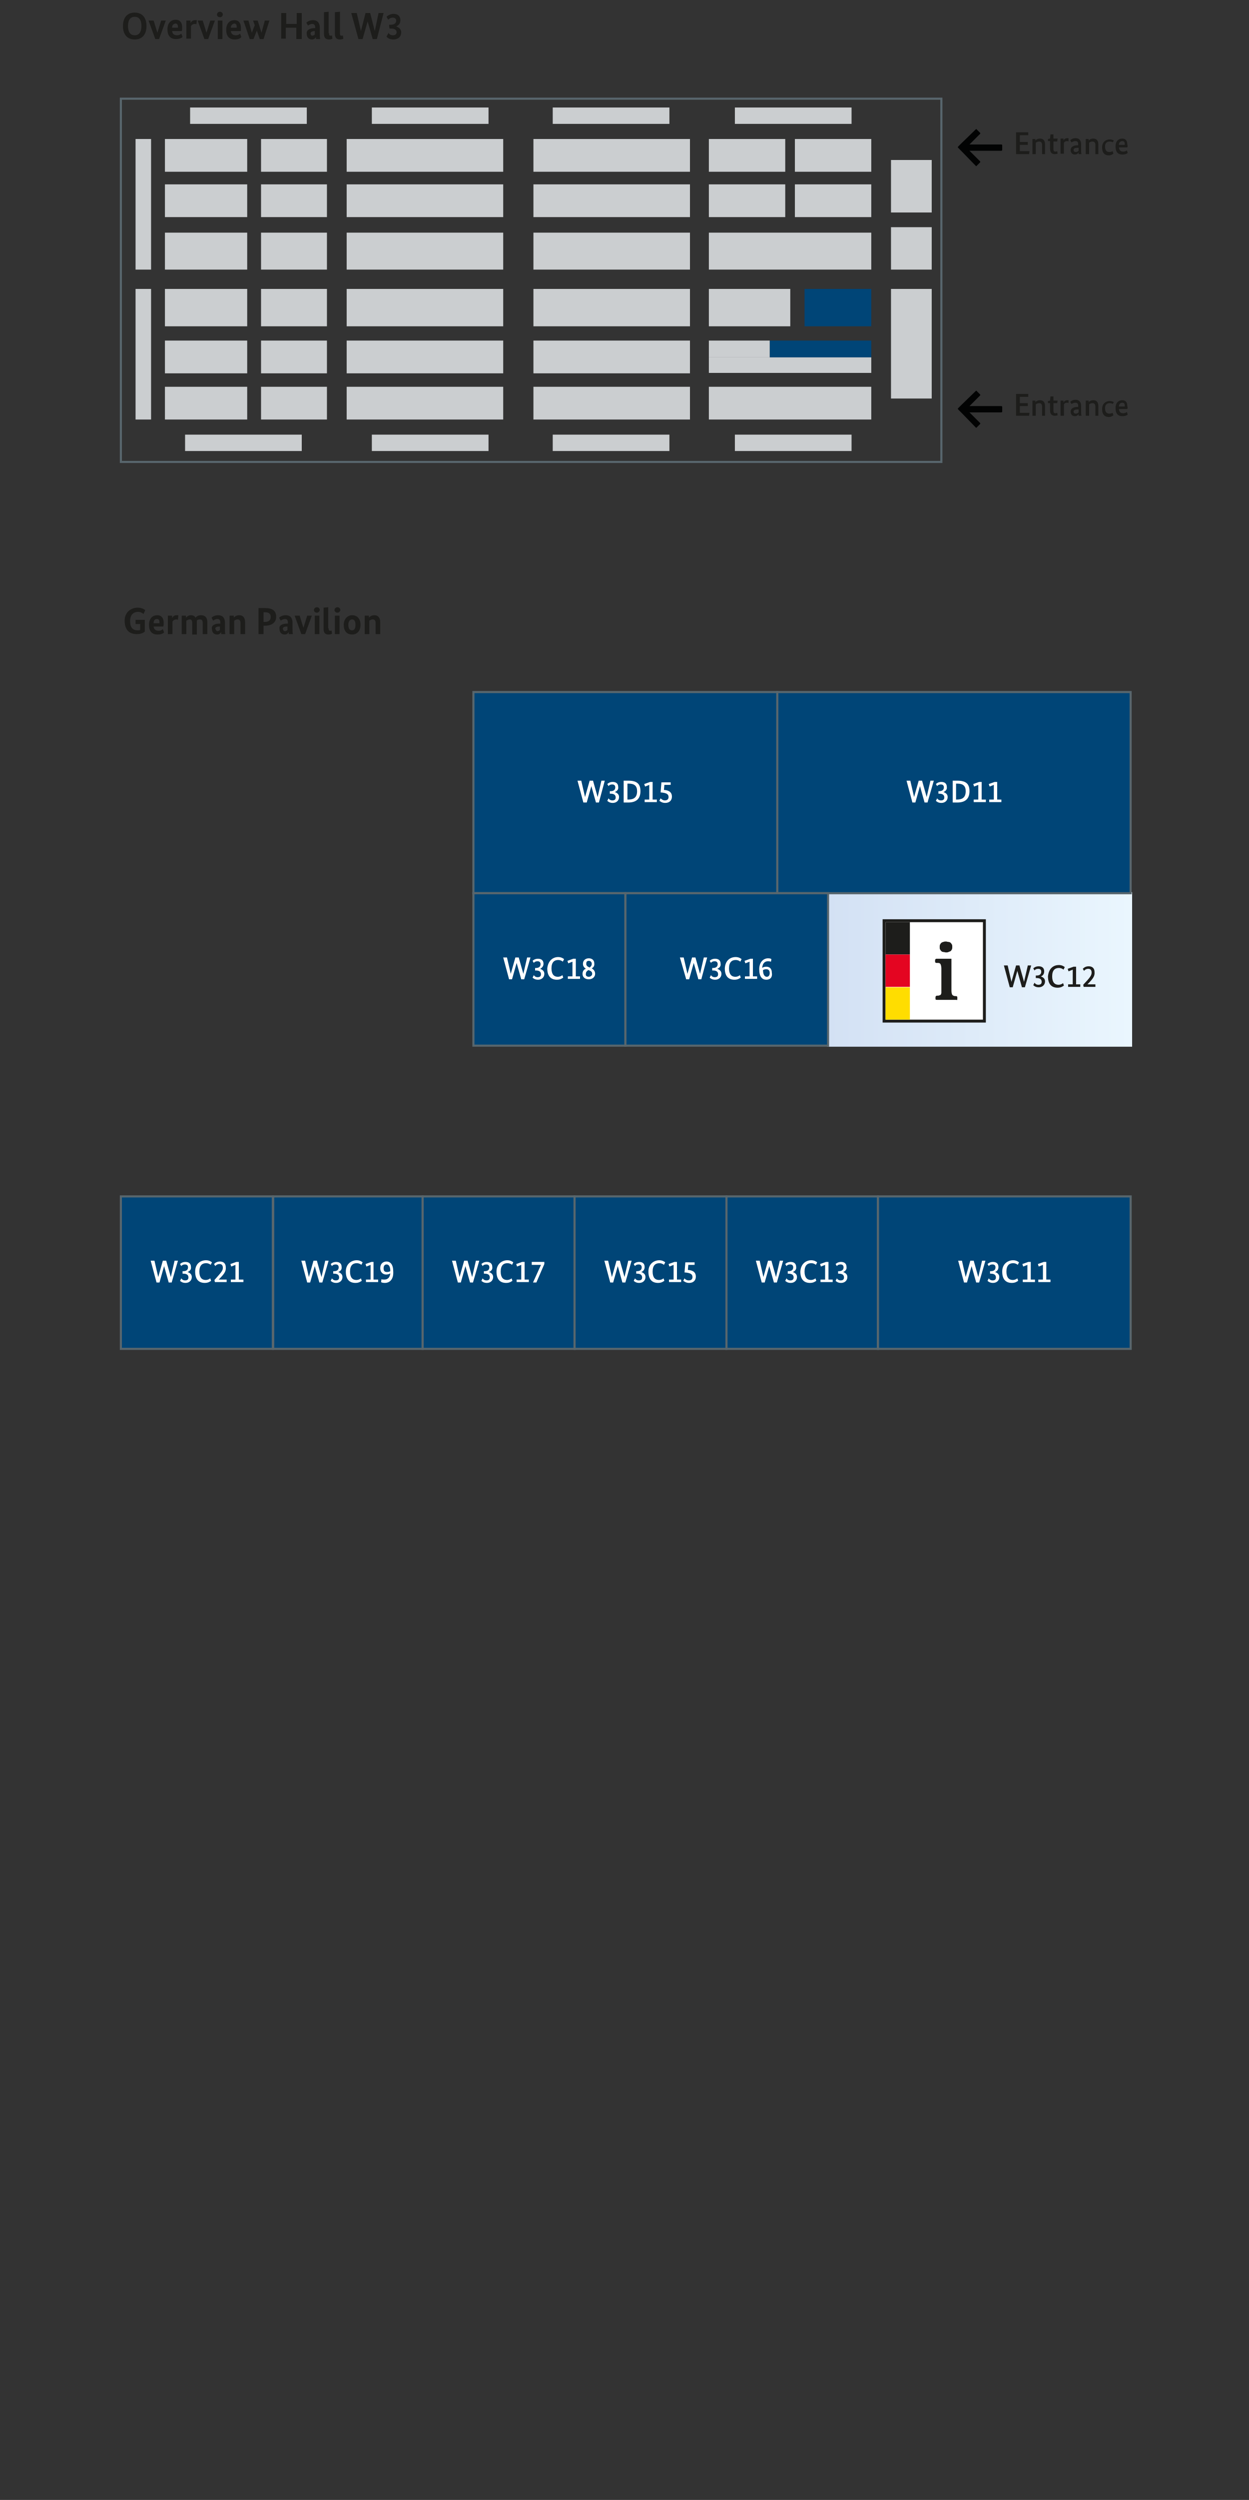<?xml version="1.0" encoding="utf-8"?>
<!-- Generator: Adobe Illustrator 27.8.0, SVG Export Plug-In . SVG Version: 6.00 Build 0)  -->
<svg version="1.1" xmlns="http://www.w3.org/2000/svg" xmlns:xlink="http://www.w3.org/1999/xlink" x="0px" y="0px"
	 viewBox="0 0 297.6 595.3" style="enable-background:new 0 0 297.6 595.3;" xml:space="preserve">
<rect x="0" y="0" width="297.6" height="595.3" fill="#333333" stroke="none"/>
<style type="text/css">
	.Grün_x0020_bogenförmig{fill:url(#SVGID_1_);stroke:#FFFFFF;stroke-width:0.25;stroke-miterlimit:1;}
	
		.st0{fill:url(#SVGID_00000015344070674379179220000015400580817169756575_);stroke:url(#SVGID_00000146459351956725896660000012454862911840788648_);stroke-width:0.5;}
	.st1{fill:#CBCED0;}
	.st2{fill:#004577;}
	.st3{fill:none;stroke:#58666D;stroke-width:0.5;}
	.st4{fill:#1D1D1B;}
	.st5{fill:#004577;stroke:#58666D;stroke-width:0.5;stroke-miterlimit:10;}
	.st6{fill:#020303;}
	.st7{fill:#FFFFFF;}
	.st8{fill:#E40521;}
	.st9{fill:#FFDD00;}
</style>
<linearGradient id="SVGID_1_" gradientUnits="userSpaceOnUse" x1="14.173" y1="595.276" x2="14.88" y2="594.569">
	<stop  offset="0" style="stop-color:#1DA238"/>
	<stop  offset="0.983" style="stop-color:#24391D"/>
</linearGradient>
<g id="floorplan">
	
		<linearGradient id="SVGID_00000108993917712223351450000016156549520281586324_" gradientUnits="userSpaceOnUse" x1="197.27" y1="230.866" x2="269.431" y2="230.866">
		<stop  offset="0" style="stop-color:#D3E1F4"/>
		<stop  offset="1" style="stop-color:#EAF6FE"/>
	</linearGradient>
	
		<linearGradient id="SVGID_00000049199955264171523830000000760241371556875677_" gradientUnits="userSpaceOnUse" x1="197.02" y1="230.866" x2="269.681" y2="230.866">
		<stop  offset="0" style="stop-color:#D3E1F4"/>
		<stop  offset="1" style="stop-color:#EAF6FE"/>
	</linearGradient>
	
		<rect x="197.3" y="212.7" style="fill:url(#SVGID_00000108993917712223351450000016156549520281586324_);stroke:url(#SVGID_00000049199955264171523830000000760241371556875677_);stroke-width:0.5;" width="72.2" height="36.3"/>
	<rect x="32.3" y="33.1" class="st1" width="3.7" height="31.1"/>
	<rect x="39.3" y="33.1" class="st1" width="19.6" height="7.8"/>
	<rect x="45.3" y="25.6" class="st1" width="27.8" height="3.9"/>
	<rect x="88.6" y="25.6" class="st1" width="27.8" height="3.9"/>
	<rect x="131.7" y="25.6" class="st1" width="27.8" height="3.9"/>
	<rect x="175.1" y="25.6" class="st1" width="27.8" height="3.9"/>
	<rect x="44.1" y="103.5" class="st1" width="27.8" height="3.9"/>
	<rect x="88.6" y="103.5" class="st1" width="27.8" height="3.9"/>
	<rect x="131.7" y="103.5" class="st1" width="27.8" height="3.9"/>
	<rect x="175.1" y="103.5" class="st1" width="27.8" height="3.9"/>
	<rect x="62.2" y="33.1" class="st1" width="15.7" height="7.8"/>
	<rect x="82.6" y="33.1" class="st1" width="37.3" height="7.8"/>
	<rect x="127.1" y="33.1" class="st1" width="37.3" height="7.8"/>
	<rect x="168.9" y="33.1" class="st1" width="18.2" height="7.8"/>
	<rect x="189.4" y="33.1" class="st1" width="18.2" height="7.8"/>
	<rect x="39.3" y="43.9" class="st1" width="19.6" height="7.8"/>
	<rect x="62.2" y="43.9" class="st1" width="15.7" height="7.8"/>
	<rect x="82.6" y="43.9" class="st1" width="37.3" height="7.8"/>
	<rect x="127.1" y="43.9" class="st1" width="37.3" height="7.8"/>
	<rect x="168.9" y="43.9" class="st1" width="18.2" height="7.8"/>
	<rect x="189.4" y="43.9" class="st1" width="18.2" height="7.8"/>
	<rect x="39.3" y="55.4" class="st1" width="19.6" height="8.8"/>
	<rect x="62.2" y="55.4" class="st1" width="15.7" height="8.8"/>
	<rect x="82.6" y="55.4" class="st1" width="37.3" height="8.8"/>
	<rect x="127.1" y="55.4" class="st1" width="37.3" height="8.8"/>
	<rect x="168.9" y="55.4" class="st1" width="38.7" height="8.8"/>
	<rect x="39.3" y="92.1" class="st1" width="19.6" height="7.8"/>
	<rect x="62.2" y="92.1" class="st1" width="15.7" height="7.8"/>
	<rect x="82.6" y="92.1" class="st1" width="37.3" height="7.8"/>
	<rect x="127.1" y="92.1" class="st1" width="37.3" height="7.8"/>
	<rect x="168.9" y="92.1" class="st1" width="38.7" height="7.8"/>
	<rect x="39.3" y="68.8" class="st1" width="19.6" height="8.9"/>
	<rect x="62.2" y="68.8" class="st1" width="15.7" height="8.9"/>
	<rect x="82.6" y="68.8" class="st1" width="37.3" height="8.9"/>
	<rect x="127.1" y="68.8" class="st1" width="37.3" height="8.9"/>
	<rect x="39.3" y="81.1" class="st1" width="19.6" height="7.8"/>
	<rect x="62.2" y="81.1" class="st1" width="15.7" height="7.8"/>
	<rect x="82.6" y="81.1" class="st1" width="37.3" height="7.8"/>
	<rect x="127.1" y="81.1" class="st1" width="37.3" height="7.8"/>
	<rect x="168.9" y="68.8" class="st1" width="19.4" height="8.9"/>
	<rect x="191.7" y="68.8" class="st2" width="15.9" height="8.9"/>
	<rect x="212.3" y="68.8" class="st1" width="9.7" height="26.1"/>
	<rect x="212.3" y="54.1" class="st1" width="9.7" height="10.1"/>
	<rect x="212.3" y="38.1" class="st1" width="9.7" height="12.5"/>
	<rect x="183.4" y="81.1" class="st2" width="24.2" height="4"/>
	<rect x="32.3" y="68.8" class="st1" width="3.7" height="31.1"/>
	<rect x="28.8" y="23.5" class="st3" width="195.5" height="86.5"/>
	<g>
		<g>
			<path class="st4" d="M32.1,9.4c-1.7,0-2.8-1.1-2.8-3.2S30.4,3,32.1,3c1.7,0,2.8,1.1,2.8,3.2S33.8,9.4,32.1,9.4z M32.1,4
				c-1,0-1.6,0.7-1.6,2.2c0,1.5,0.6,2.2,1.6,2.2c1,0,1.6-0.7,1.6-2.2C33.7,4.7,33.1,4,32.1,4z"/>
			<path class="st4" d="M37.9,9.3H37l-1.6-4.4h1.2l0.9,2.9h0l0.9-2.9h1.1L37.9,9.3z"/>
			<path class="st4" d="M43.3,7.4H41c0.1,0.7,0.5,1,1.2,1c0.6,0,0.9-0.3,1-0.4l0.3,0.8c-0.1,0.1-0.5,0.5-1.6,0.5c-1.2,0-2-0.7-2-2.3
				c0-1.6,0.9-2.3,2-2.3c0.9,0,1.5,0.6,1.5,1.8C43.4,6.9,43.4,7.2,43.3,7.4z M41,6.6h1.4c0-0.1,0-0.1,0-0.2c0-0.5-0.2-0.8-0.6-0.8
				C41.3,5.7,41,6,41,6.6z"/>
			<path class="st4" d="M46.8,5.8c0,0-0.2-0.1-0.3-0.1c-0.5,0-0.8,0.2-1,0.5v3h-1.1V4.9h1v0.6h0c0.2-0.4,0.5-0.7,1.1-0.7
				c0.2,0,0.3,0,0.4,0L46.8,5.8z"/>
			<path class="st4" d="M49.6,9.3h-0.9l-1.6-4.4h1.2l0.9,2.9h0l0.9-2.9h1.1L49.6,9.3z"/>
			<path class="st4" d="M52.4,4.1c-0.4,0-0.7-0.3-0.7-0.6c0-0.4,0.3-0.7,0.7-0.7c0.4,0,0.7,0.3,0.7,0.7C53,3.9,52.8,4.1,52.4,4.1z
				 M53,9.3h-1.1V4.9H53V9.3z"/>
			<path class="st4" d="M57.4,7.4H55c0.1,0.7,0.5,1,1.2,1c0.6,0,0.9-0.3,1-0.4l0.3,0.8C57.4,9,57,9.4,55.9,9.4c-1.2,0-2-0.7-2-2.3
				c0-1.6,0.9-2.3,2-2.3c0.9,0,1.5,0.6,1.5,1.8C57.4,6.9,57.4,7.2,57.4,7.4z M55,6.6h1.4c0-0.1,0-0.1,0-0.2c0-0.5-0.2-0.8-0.6-0.8
				C55.4,5.7,55,6,55,6.6z"/>
			<path class="st4" d="M62.8,9.3h-0.9l-0.7-2h0l-0.8,2h-0.9l-1.5-4.4h1.2l0.8,2.9h0L60.7,6l-0.4-1.1h1.1l0.9,2.9h0l0.8-2.9h1.1
				L62.8,9.3z"/>
			<path class="st4" d="M71.8,9.3h-1.2V6.6h-2.5v2.6H67V3.1h1.2v2.6h2.5V3.1h1.2V9.3z"/>
			<path class="st4" d="M74.9,6.7h0.2V6.6c0-0.6-0.2-0.9-0.7-0.9c-0.5,0-0.9,0.3-1,0.4L73,5.4c0.2-0.2,0.7-0.6,1.6-0.6
				c1,0,1.6,0.6,1.6,1.8v1.5c0,0.5,0,0.9,0.1,1.2h-1c0-0.1,0-0.3,0-0.5h0c-0.2,0.3-0.4,0.6-1,0.6c-0.7,0-1.2-0.5-1.2-1.3
				C72.9,7.2,73.8,6.7,74.9,6.7z M74.4,8.5c0.3,0,0.5-0.2,0.6-0.3V7.4l-0.2,0C74.3,7.5,74,7.6,74,8C74,8.3,74.2,8.5,74.4,8.5z"/>
			<path class="st4" d="M78.4,7.9c0,0.5,0.1,0.6,0.4,0.6c0.2,0,0.3,0,0.3-0.1l0.1,0.8c-0.1,0.1-0.4,0.2-0.8,0.2
				c-0.7,0-1.2-0.3-1.2-1.3V2.9l1.1-0.1V7.9z"/>
			<path class="st4" d="M81,7.9c0,0.5,0.1,0.6,0.4,0.6c0.2,0,0.3,0,0.3-0.1l0.1,0.8c-0.1,0.1-0.4,0.2-0.8,0.2
				c-0.7,0-1.2-0.3-1.2-1.3V2.9L81,2.8V7.9z"/>
			<path class="st4" d="M89.8,9.3h-1l-1.2-4.2h0l-1.2,4.2h-1l-1.7-6.2H85L86,7.4h0l1.1-4.3h1.1l1.1,4.3h0l0.9-4.3h1.2L89.8,9.3z"/>
			<path class="st4" d="M94.4,6.3L94.4,6.3c0.6,0.2,1.2,0.6,1.2,1.4c0,1-0.7,1.7-1.9,1.7c-1,0-1.5-0.5-1.6-0.7l0.5-0.9
				C92.6,8,93,8.4,93.6,8.4c0.6,0,0.9-0.3,0.9-0.7c0-0.6-0.5-0.9-1.3-0.9h-0.4l-0.1-0.9H93c1,0,1.4-0.4,1.4-1c0-0.4-0.3-0.7-0.8-0.7
				c-0.6,0-0.9,0.3-1.1,0.5L92.1,4c0.2-0.2,0.8-0.7,1.7-0.7c1,0,1.6,0.6,1.6,1.5C95.4,5.6,95,6,94.4,6.3z"/>
		</g>
	</g>
	<g>
		<path class="st4" d="M32.8,144.7c1.1,0,1.7,0.5,1.8,0.6l-0.4,0.9c-0.2-0.1-0.6-0.5-1.3-0.5c-1,0-1.9,0.6-1.9,2.2
			c0,1.6,0.7,2.2,1.8,2.2c0.2,0,0.5,0,0.6-0.1v-1.4h-1.1v-1h2.2v2.8c-0.2,0.2-0.8,0.6-1.9,0.6c-1.7,0-2.9-0.9-2.9-3.2
			C29.7,145.7,31.3,144.7,32.8,144.7z"/>
		<path class="st4" d="M38.9,149.2h-2.3c0.1,0.7,0.5,1,1.2,1c0.6,0,0.9-0.3,1-0.4l0.3,0.8c-0.1,0.1-0.5,0.5-1.6,0.5
			c-1.2,0-2-0.7-2-2.3c0-1.6,0.9-2.3,2-2.3c0.9,0,1.5,0.6,1.5,1.8C39,148.7,39,148.9,38.9,149.2z M36.6,148.4H38c0-0.1,0-0.1,0-0.2
			c0-0.5-0.2-0.8-0.6-0.8C36.9,147.4,36.6,147.7,36.6,148.4z"/>
		<path class="st4" d="M42.4,147.6c0,0-0.2-0.1-0.3-0.1c-0.5,0-0.8,0.2-1,0.5v3H40v-4.4h1v0.6h0c0.2-0.4,0.5-0.7,1.1-0.7
			c0.2,0,0.3,0,0.4,0L42.4,147.6z"/>
		<path class="st4" d="M45.8,151v-2.6c0-0.7-0.2-0.9-0.6-0.9c-0.3,0-0.6,0.2-0.8,0.3v3.2h-1.1v-4.4h1v0.5h0c0.2-0.2,0.5-0.6,1.2-0.6
			c0.5,0,0.9,0.2,1.1,0.6c0.2-0.3,0.6-0.6,1.3-0.6c1,0,1.5,0.6,1.5,1.7v2.8h-1.1v-2.6c0-0.7-0.2-0.9-0.7-0.9c-0.3,0-0.6,0.1-0.7,0.3
			c0,0.1,0,0.3,0,0.5v2.8H45.8z"/>
		<path class="st4" d="M52.3,148.5h0.2v-0.2c0-0.6-0.2-0.9-0.7-0.9c-0.5,0-0.9,0.3-1,0.4l-0.4-0.7c0.2-0.2,0.7-0.6,1.6-0.6
			c1,0,1.6,0.6,1.6,1.8v1.5c0,0.5,0,0.9,0.1,1.2h-1c0-0.1,0-0.3,0-0.5h0c-0.2,0.3-0.4,0.6-1,0.6c-0.7,0-1.2-0.5-1.2-1.3
			C50.3,148.9,51.2,148.5,52.3,148.5z M51.8,150.3c0.3,0,0.5-0.2,0.6-0.3v-0.8l-0.2,0c-0.6,0-0.9,0.2-0.9,0.5
			C51.4,150,51.6,150.3,51.8,150.3z"/>
		<path class="st4" d="M57.3,151v-2.6c0-0.6-0.2-0.9-0.7-0.9c-0.4,0-0.6,0.2-0.8,0.3v3.2h-1.1v-4.4h1v0.5h0c0.2-0.2,0.5-0.6,1.3-0.6
			c0.9,0,1.4,0.6,1.4,1.7v2.8H57.3z"/>
		<path class="st4" d="M63.1,149h-0.3v2h-1.2v-6.2h1.6c1.8,0,2.6,0.7,2.6,2.1C65.8,148.2,64.8,149,63.1,149z M63.2,145.8h-0.4v2.3
			h0.3c0.9,0,1.4-0.4,1.4-1.2C64.5,146.2,64.1,145.8,63.2,145.8z"/>
		<path class="st4" d="M68.4,148.5h0.2v-0.2c0-0.6-0.2-0.9-0.7-0.9c-0.5,0-0.9,0.3-1,0.4l-0.4-0.7c0.2-0.2,0.7-0.6,1.6-0.6
			c1,0,1.6,0.6,1.6,1.8v1.5c0,0.5,0,0.9,0.1,1.2h-1c0-0.1,0-0.3,0-0.5h0c-0.2,0.3-0.4,0.6-1,0.6c-0.7,0-1.2-0.5-1.2-1.3
			C66.4,148.9,67.3,148.5,68.4,148.5z M67.9,150.3c0.3,0,0.5-0.2,0.6-0.3v-0.8l-0.2,0c-0.6,0-0.9,0.2-0.9,0.5
			C67.4,150,67.6,150.3,67.9,150.3z"/>
		<path class="st4" d="M72.7,151h-0.9l-1.6-4.4h1.2l0.9,2.9h0l0.9-2.9h1.1L72.7,151z"/>
		<path class="st4" d="M75.5,145.9c-0.4,0-0.7-0.3-0.7-0.6c0-0.4,0.3-0.7,0.7-0.7c0.4,0,0.7,0.3,0.7,0.7
			C76.1,145.6,75.9,145.9,75.5,145.9z M76.1,151h-1.1v-4.4h1.1V151z"/>
		<path class="st4" d="M78.3,149.6c0,0.5,0.1,0.6,0.4,0.6c0.2,0,0.3,0,0.3-0.1l0.1,0.8c-0.1,0.1-0.4,0.2-0.8,0.2
			c-0.7,0-1.2-0.3-1.2-1.3v-5.1l1.1-0.1V149.6z"/>
		<path class="st4" d="M80.4,145.9c-0.4,0-0.7-0.3-0.7-0.6c0-0.4,0.3-0.7,0.7-0.7c0.4,0,0.7,0.3,0.7,0.7
			C81,145.6,80.8,145.9,80.4,145.9z M80.9,151h-1.1v-4.4h1.1V151z"/>
		<path class="st4" d="M83.9,151.1c-1.1,0-2-0.7-2-2.3c0-1.5,1-2.3,2-2.3c1.1,0,2,0.7,2,2.3C85.9,150.4,84.9,151.1,83.9,151.1z
			 M83.9,147.5c-0.5,0-0.9,0.4-0.9,1.3c0,1,0.4,1.3,0.9,1.3c0.5,0,0.8-0.4,0.8-1.3C84.7,147.9,84.4,147.5,83.9,147.5z"/>
		<path class="st4" d="M89.5,151v-2.6c0-0.6-0.2-0.9-0.7-0.9c-0.4,0-0.6,0.2-0.8,0.3v3.2h-1.1v-4.4h1v0.5h0c0.2-0.2,0.5-0.6,1.3-0.6
			c0.9,0,1.4,0.6,1.4,1.7v2.8H89.5z"/>
	</g>
	<rect x="185.2" y="164.8" class="st5" width="84.2" height="47.9"/>
	<rect x="112.8" y="164.8" class="st5" width="72.4" height="47.9"/>
	<rect x="149" y="212.7" class="st5" width="48.3" height="36.3"/>
	<rect x="112.8" y="212.7" class="st5" width="36.2" height="36.3"/>
	<rect x="28.8" y="284.9" class="st5" width="36.2" height="36.3"/>
	<rect x="65.1" y="284.9" class="st5" width="35.6" height="36.3"/>
	<rect x="100.7" y="284.9" class="st5" width="36.2" height="36.3"/>
	<rect x="136.9" y="284.9" class="st5" width="36.2" height="36.3"/>
	<rect x="173.1" y="284.9" class="st5" width="36.1" height="36.3"/>
	<rect x="209.2" y="284.9" class="st5" width="60.2" height="36.3"/>
	<rect x="168.9" y="85.1" class="st1" width="38.7" height="3.7"/>
	<rect x="168.9" y="81.1" class="st1" width="14.5" height="4"/>
	<g>
		<path class="st4" d="M245,32.2H243v1.6h1.9v0.7H243V36h2.3l-0.1,0.7h-3.1v-5.2h2.9L245,32.2z"/>
		<path class="st4" d="M248.3,36.7v-2.1c0-0.6-0.2-0.9-0.7-0.9c-0.4,0-0.7,0.2-0.8,0.3v2.7h-0.8v-3.6h0.7v0.4h0
			c0.1-0.2,0.5-0.5,1.1-0.5c0.8,0,1.2,0.5,1.2,1.4v2.3H248.3z"/>
		<path class="st4" d="M251.9,33.7H251v1.7c0,0.5,0.1,0.7,0.5,0.7c0.2,0,0.3-0.1,0.4-0.1l0.1,0.6c-0.1,0-0.3,0.1-0.7,0.1
			c-0.7,0-1.1-0.4-1.1-1.3v-1.8h-0.5v-0.5l0.5-0.1l0.1-1h0.7v1h1L251.9,33.7z"/>
		<path class="st4" d="M254.6,33.7c0,0-0.1-0.1-0.3-0.1c-0.5,0-0.7,0.2-0.8,0.4v2.6h-0.8v-3.6h0.7v0.5h0c0.1-0.3,0.4-0.6,0.9-0.6
			c0.1,0,0.2,0,0.3,0L254.6,33.7z"/>
		<path class="st4" d="M256.7,34.6h0.2v-0.2c0-0.6-0.2-0.8-0.7-0.8c-0.4,0-0.7,0.2-0.9,0.3l-0.3-0.5c0.2-0.2,0.6-0.5,1.3-0.5
			c0.8,0,1.3,0.5,1.3,1.5v1.4c0,0.4,0,0.7,0.1,0.9h-0.7c0-0.1,0-0.2,0-0.4h0c-0.1,0.2-0.4,0.5-0.9,0.5c-0.6,0-1-0.4-1-1.1
			C255.1,35,255.8,34.6,256.7,34.6z M256.3,36.2c0.4,0,0.6-0.2,0.7-0.3v-0.7l-0.3,0c-0.6,0-0.9,0.2-0.9,0.5
			C255.8,36,256,36.2,256.3,36.2z"/>
		<path class="st4" d="M261,36.7v-2.1c0-0.6-0.2-0.9-0.7-0.9c-0.4,0-0.7,0.2-0.8,0.3v2.7h-0.8v-3.6h0.7v0.4h0
			c0.1-0.2,0.5-0.5,1.1-0.5c0.8,0,1.2,0.5,1.2,1.4v2.3H261z"/>
		<path class="st4" d="M265.1,33.9c-0.1-0.1-0.3-0.2-0.7-0.2c-0.6,0-1.1,0.3-1.1,1.2c0,0.9,0.4,1.3,1,1.3c0.4,0,0.6-0.1,0.8-0.2
			l0.2,0.6c-0.2,0.1-0.5,0.4-1.1,0.4c-0.9,0-1.6-0.5-1.6-1.9c0-1.3,0.9-1.9,1.8-1.9c0.6,0,0.9,0.2,1,0.3L265.1,33.9z"/>
		<path class="st4" d="M268.6,35.1h-2c0.1,0.7,0.4,1,1,1c0.5,0,0.8-0.2,0.9-0.3l0.2,0.6c-0.1,0.1-0.4,0.4-1.3,0.4
			c-1,0-1.6-0.6-1.6-1.9c0-1.3,0.7-1.9,1.6-1.9c0.8,0,1.2,0.5,1.2,1.4C268.7,34.7,268.7,34.9,268.6,35.1z M266.6,34.5h1.4
			c0-0.1,0-0.1,0-0.2c0-0.5-0.2-0.7-0.6-0.7C267,33.6,266.6,33.9,266.6,34.5z"/>
	</g>
	<path class="st6" d="M229.1,36L229.1,36l-0.8-0.8c-0.1-0.1-0.1-0.2,0-0.3l0.8-0.8l3.4-3.3c0.1-0.1,0.2-0.1,0.2,0l0,0l0.8,0.8
		c0.1,0.1,0.1,0.2,0,0.3l0,0l-2.5,2.5h7.6c0.1,0,0.2,0.1,0.2,0.2v1.1c0,0.1-0.1,0.2-0.2,0.2H231l2.5,2.5c0.1,0.1,0.1,0.2,0,0.3l0,0
		l-0.8,0.8c-0.1,0.1-0.2,0.1-0.2,0l0,0L229.1,36z"/>
	<g>
		<path class="st4" d="M245,94.5H243V96h1.9v0.7H243v1.6h2.3l-0.1,0.7h-3.1v-5.2h2.9L245,94.5z"/>
		<path class="st4" d="M248.3,99v-2.1c0-0.6-0.2-0.9-0.7-0.9c-0.4,0-0.7,0.2-0.8,0.3V99h-0.8v-3.6h0.7v0.4h0
			c0.1-0.2,0.5-0.5,1.1-0.5c0.8,0,1.2,0.5,1.2,1.4V99H248.3z"/>
		<path class="st4" d="M251.9,96H251v1.7c0,0.5,0.1,0.7,0.5,0.7c0.2,0,0.3-0.1,0.4-0.1l0.1,0.6c-0.1,0-0.3,0.1-0.7,0.1
			c-0.7,0-1.1-0.4-1.1-1.3V96h-0.5v-0.5l0.5-0.1l0.1-1h0.7v1h1L251.9,96z"/>
		<path class="st4" d="M254.6,96c0,0-0.1-0.1-0.3-0.1c-0.5,0-0.7,0.2-0.8,0.4V99h-0.8v-3.6h0.7v0.5h0c0.1-0.3,0.4-0.6,0.9-0.6
			c0.1,0,0.2,0,0.3,0L254.6,96z"/>
		<path class="st4" d="M256.7,96.9h0.2v-0.2c0-0.6-0.2-0.8-0.7-0.8c-0.4,0-0.7,0.2-0.9,0.3l-0.3-0.5c0.2-0.2,0.6-0.5,1.3-0.5
			c0.8,0,1.3,0.5,1.3,1.5v1.4c0,0.4,0,0.7,0.1,0.9h-0.7c0-0.1,0-0.2,0-0.4h0c-0.1,0.2-0.4,0.5-0.9,0.5c-0.6,0-1-0.4-1-1.1
			C255.1,97.3,255.8,96.9,256.7,96.9z M256.3,98.5c0.4,0,0.6-0.2,0.7-0.3v-0.7l-0.3,0c-0.6,0-0.9,0.2-0.9,0.5
			C255.8,98.3,256,98.5,256.3,98.5z"/>
		<path class="st4" d="M261,99v-2.1c0-0.6-0.2-0.9-0.7-0.9c-0.4,0-0.7,0.2-0.8,0.3V99h-0.8v-3.6h0.7v0.4h0c0.1-0.2,0.5-0.5,1.1-0.5
			c0.8,0,1.2,0.5,1.2,1.4V99H261z"/>
		<path class="st4" d="M265.1,96.2c-0.1-0.1-0.3-0.2-0.7-0.2c-0.6,0-1.1,0.3-1.1,1.2c0,0.9,0.4,1.3,1,1.3c0.4,0,0.6-0.1,0.8-0.2
			l0.2,0.6c-0.2,0.1-0.5,0.4-1.1,0.4c-0.9,0-1.6-0.5-1.6-1.9c0-1.3,0.9-1.9,1.8-1.9c0.6,0,0.9,0.2,1,0.3L265.1,96.2z"/>
		<path class="st4" d="M268.6,97.4h-2c0.1,0.7,0.4,1,1,1c0.5,0,0.8-0.2,0.9-0.3l0.2,0.6c-0.1,0.1-0.4,0.4-1.3,0.4
			c-1,0-1.6-0.6-1.6-1.9c0-1.3,0.7-1.9,1.6-1.9c0.8,0,1.2,0.5,1.2,1.4C268.7,97,268.7,97.2,268.6,97.4z M266.6,96.8h1.4
			c0-0.1,0-0.1,0-0.2c0-0.5-0.2-0.7-0.6-0.7C267,95.9,266.6,96.2,266.6,96.8z"/>
	</g>
	<path class="st6" d="M229.1,98.3L229.1,98.3l-0.8-0.8c-0.1-0.1-0.1-0.2,0-0.3l0.8-0.8l3.4-3.3c0.1-0.1,0.2-0.1,0.2,0l0,0l0.8,0.8
		c0.1,0.1,0.1,0.2,0,0.3l0,0l-2.5,2.5h7.6c0.1,0,0.2,0.1,0.2,0.2V98c0,0.1-0.1,0.2-0.2,0.2H231l2.5,2.5c0.1,0.1,0.1,0.2,0,0.3l0,0
		l-0.8,0.8c-0.1,0.1-0.2,0.1-0.2,0l0,0L229.1,98.3z"/>
</g>
<g id="standnummern">
	<g>
		<g>
			<rect x="210.6" y="219.2" class="st7" width="23.9" height="23.9"/>
			<path class="st4" d="M234.2,219.6v23.2H211v-23.2H234.2 M234.9,218.9h-0.7H211h-0.7v0.7v23.2v0.7h0.7h23.2h0.7v-0.7v-23.2V218.9
				L234.9,218.9z"/>
		</g>
		<rect x="211" y="219.6" class="st4" width="5.8" height="7.7"/>
		<rect x="211" y="227.3" class="st8" width="5.8" height="7.7"/>
		<rect x="211" y="235.1" class="st9" width="5.8" height="7.7"/>
		<g>
			<path class="st4" d="M226.8,224.9c-0.1-0.2-0.2-0.3-0.3-0.4c-0.1-0.1-0.3-0.2-0.5-0.2c-0.2,0-0.4-0.1-0.6-0.1
				c-0.2,0-0.4,0-0.6,0.1c-0.2,0-0.3,0.1-0.5,0.2c-0.1,0.1-0.2,0.2-0.3,0.4c-0.1,0.2-0.1,0.4-0.1,0.6c0,0.2,0,0.5,0.1,0.6
				c0.1,0.2,0.2,0.3,0.3,0.4c0.1,0.1,0.3,0.2,0.5,0.2c0.2,0,0.4,0.1,0.6,0.1c0.2,0,0.4,0,0.6-0.1c0.2-0.1,0.3-0.1,0.5-0.2
				c0.1-0.1,0.2-0.2,0.3-0.4c0.1-0.2,0.1-0.4,0.1-0.6C226.9,225.3,226.9,225,226.8,224.9 M228.1,238v-0.5c0-0.1,0-0.2-0.1-0.2
				c0-0.1-0.1-0.1-0.3-0.1h-0.1c-0.3,0-0.5-0.1-0.7-0.3c-0.1-0.2-0.2-0.5-0.2-1v-7.5c0-0.1,0-0.1-0.1-0.1c0,0-0.1,0-0.1,0h-0.1
				c-0.1,0-0.1,0-0.1,0c0,0-0.1,0-0.1,0c0,0-0.1,0-0.2,0c-0.1,0-0.1,0-0.2,0h-2.6c-0.1,0-0.2,0-0.3,0.1c0,0.1-0.1,0.1-0.1,0.2v0.4
				c0,0.1,0,0.1,0.1,0.2c0,0.1,0.1,0.1,0.3,0.1h0.3c0.3,0,0.5,0.1,0.6,0.3c0.1,0.2,0.2,0.6,0.2,1v5.2c0,0.2,0,0.5,0,0.6
				c0,0.2-0.1,0.3-0.1,0.4c-0.1,0.1-0.2,0.2-0.3,0.2c-0.1,0-0.2,0.1-0.4,0.1h-0.2c-0.1,0-0.2,0-0.3,0.1c0,0.1-0.1,0.1-0.1,0.2v0.5
				c0,0.1,0.1,0.2,0.3,0.2h4.7C228,238.2,228.1,238.1,228.1,238"/>
		</g>
	</g>
	<g>
		<path class="st4" d="M244.2,235.1h-0.7l-1.1-3.9h0l-1.1,3.9h-0.7l-1.4-5.2h0.9l0.9,3.9h0l1.1-3.9h0.8l1.1,3.9h0l0.9-3.9h0.8
			L244.2,235.1z"/>
		<path class="st4" d="M248,232.5L248,232.5c0.5,0.2,1,0.5,1,1.2c0,0.8-0.6,1.4-1.5,1.4c-0.8,0-1.2-0.4-1.3-0.5l0.3-0.6
			c0.1,0.2,0.4,0.5,0.9,0.5s0.8-0.2,0.8-0.7c0-0.6-0.4-0.9-1.2-0.9h-0.2l0-0.6h0.2c0.8,0,1.1-0.4,1.1-0.9c0-0.4-0.2-0.7-0.7-0.7
			c-0.5,0-0.8,0.2-0.9,0.4l-0.3-0.5c0.2-0.2,0.6-0.5,1.3-0.5c0.8,0,1.3,0.4,1.3,1.2C248.8,232,248.4,232.4,248,232.5z"/>
		<path class="st4" d="M252.3,229.8c0.8,0,1.3,0.4,1.4,0.5l-0.3,0.6c-0.1-0.1-0.5-0.4-1.1-0.4c-0.9,0-1.6,0.5-1.6,2
			c0,1.4,0.6,2,1.5,2c0.6,0,1-0.3,1.1-0.4l0.2,0.6c-0.2,0.1-0.6,0.5-1.5,0.5c-1.4,0-2.3-0.8-2.3-2.7
			C249.9,230.5,251.1,229.8,252.3,229.8z"/>
		<path class="st4" d="M256.3,234.4h1.1v0.6h-2.9v-0.6h1.1v-3.5l-1,0.4l-0.2-0.6l1.4-0.5h0.6V234.4z"/>
		<path class="st4" d="M259.1,234.4L259.1,234.4l1.9,0v0.6h-2.8l-0.1-0.5c1.6-1.7,2-2.2,2-2.9c0-0.5-0.2-0.9-0.8-0.9
			c-0.5,0-0.9,0.3-1,0.5l-0.3-0.5c0.2-0.2,0.6-0.6,1.4-0.6c0.9,0,1.4,0.5,1.4,1.4C260.9,232.5,260.3,233.2,259.1,234.4z"/>
	</g>
	<g>
		<g>
			<path class="st7" d="M167.1,233.2h-0.7l-1.1-3.9h0l-1.1,3.9h-0.7L162,228h0.9l0.9,3.9h0l1.1-3.9h0.8l1.1,3.9h0l0.9-3.9h0.8
				L167.1,233.2z"/>
			<path class="st7" d="M170.9,230.7L170.9,230.7c0.5,0.2,1,0.5,1,1.2c0,0.8-0.6,1.4-1.5,1.4c-0.8,0-1.2-0.4-1.3-0.5l0.3-0.6
				c0.1,0.2,0.4,0.5,0.9,0.5c0.5,0,0.8-0.2,0.8-0.7c0-0.6-0.4-0.9-1.2-0.9h-0.2l0-0.6h0.2c0.8,0,1.1-0.4,1.1-0.9
				c0-0.4-0.2-0.7-0.7-0.7c-0.5,0-0.8,0.2-0.9,0.4l-0.3-0.5c0.2-0.2,0.6-0.5,1.3-0.5c0.8,0,1.3,0.4,1.3,1.2
				C171.8,230.1,171.4,230.5,170.9,230.7z"/>
			<path class="st7" d="M175.3,227.9c0.8,0,1.3,0.4,1.4,0.5l-0.3,0.6c-0.1-0.1-0.5-0.4-1.1-0.4c-0.9,0-1.6,0.5-1.6,2
				c0,1.4,0.6,2,1.5,2c0.6,0,1-0.3,1.1-0.4l0.2,0.6c-0.2,0.1-0.6,0.5-1.5,0.5c-1.4,0-2.3-0.8-2.3-2.7
				C172.8,228.7,174,227.9,175.3,227.9z"/>
			<path class="st7" d="M179.3,232.5h1.1v0.6h-2.9v-0.6h1.1V229l-1,0.4l-0.2-0.6l1.4-0.5h0.6V232.5z"/>
			<path class="st7" d="M182.6,233.3c-1,0-1.7-0.7-1.7-2.5c0-1.8,1.1-2.6,2.1-2.6c0.5,0,0.7,0.1,0.8,0.2l-0.1,0.6
				c-0.1,0-0.3-0.1-0.7-0.1c-0.8,0-1.3,0.5-1.4,1.6c0.2-0.2,0.6-0.3,1-0.3c0.8,0,1.3,0.5,1.3,1.4
				C184.1,232.6,183.6,233.3,182.6,233.3z M181.8,231c0,1.1,0.4,1.6,0.9,1.6c0.4,0,0.7-0.3,0.7-0.9c0-0.6-0.3-0.9-0.8-0.9
				C182.2,230.8,182,230.9,181.8,231z"/>
		</g>
	</g>
	<g>
		<g>
			<path class="st7" d="M124.9,233.2h-0.7l-1.1-3.9h0l-1.1,3.9h-0.7l-1.4-5.2h0.9l0.9,3.9h0l1.1-3.9h0.8l1.1,3.9h0l0.9-3.9h0.8
				L124.9,233.2z"/>
			<path class="st7" d="M128.7,230.7L128.7,230.7c0.5,0.2,1,0.5,1,1.2c0,0.8-0.6,1.4-1.5,1.4c-0.8,0-1.2-0.4-1.3-0.5l0.3-0.6
				c0.1,0.2,0.4,0.5,0.9,0.5c0.5,0,0.8-0.2,0.8-0.7c0-0.6-0.4-0.9-1.2-0.9h-0.2l0-0.6h0.2c0.8,0,1.1-0.4,1.1-0.9
				c0-0.4-0.2-0.7-0.7-0.7c-0.5,0-0.8,0.2-0.9,0.4l-0.3-0.5c0.2-0.2,0.6-0.5,1.3-0.5c0.8,0,1.3,0.4,1.3,1.2
				C129.5,230.1,129.1,230.5,128.7,230.7z"/>
			<path class="st7" d="M133,227.9c0.8,0,1.3,0.4,1.4,0.5l-0.3,0.6c-0.1-0.1-0.5-0.4-1.1-0.4c-0.9,0-1.6,0.5-1.6,2
				c0,1.4,0.6,2,1.5,2c0.6,0,1-0.3,1.1-0.4l0.2,0.6c-0.2,0.1-0.6,0.5-1.5,0.5c-1.4,0-2.3-0.8-2.3-2.7
				C130.6,228.7,131.8,227.9,133,227.9z"/>
			<path class="st7" d="M137.1,232.5h1.1v0.6h-2.9v-0.6h1.1V229l-1,0.4l-0.2-0.6l1.4-0.5h0.6V232.5z"/>
			<path class="st7" d="M141,230.6L141,230.6c0.5,0.3,0.8,0.7,0.8,1.3c0,0.7-0.6,1.3-1.5,1.3c-0.9,0-1.5-0.5-1.5-1.3
				c0-0.7,0.4-1.1,0.8-1.2v0c-0.4-0.3-0.7-0.6-0.7-1.2c0-0.8,0.6-1.3,1.4-1.3c0.8,0,1.3,0.5,1.3,1.2
				C141.7,230.1,141.3,230.4,141,230.6z M140.3,232.6c0.4,0,0.8-0.3,0.8-0.7c0-0.5-0.3-0.7-0.9-0.9c0,0,0,0,0,0
				c-0.3,0.2-0.6,0.4-0.6,0.9C139.5,232.3,139.8,232.6,140.3,232.6z M140.5,230.4c0.2-0.2,0.5-0.4,0.5-0.9c0-0.4-0.3-0.7-0.7-0.7
				c-0.4,0-0.6,0.2-0.6,0.6C139.6,229.9,140,230.2,140.5,230.4z"/>
		</g>
	</g>
	<g>
		<g>
			<path class="st7" d="M40.9,305.4h-0.7l-1.1-3.9h0l-1.1,3.9h-0.7l-1.4-5.2h0.9l0.9,3.9h0l1.1-3.9h0.8l1.1,3.9h0l0.9-3.9h0.8
				L40.9,305.4z"/>
			<path class="st7" d="M44.7,302.9L44.7,302.9c0.5,0.2,1,0.5,1,1.2c0,0.8-0.6,1.4-1.5,1.4c-0.8,0-1.2-0.4-1.3-0.5l0.3-0.6
				c0.1,0.2,0.4,0.5,0.9,0.5c0.5,0,0.8-0.2,0.8-0.7c0-0.6-0.4-0.9-1.2-0.9h-0.2l0-0.6h0.2c0.8,0,1.1-0.4,1.1-0.9
				c0-0.4-0.2-0.7-0.7-0.7c-0.5,0-0.8,0.2-0.9,0.4l-0.3-0.5c0.2-0.2,0.6-0.5,1.3-0.5c0.8,0,1.3,0.4,1.3,1.2
				C45.6,302.3,45.2,302.7,44.7,302.9z"/>
			<path class="st7" d="M49.1,300.1c0.8,0,1.3,0.4,1.4,0.5l-0.3,0.6c-0.1-0.1-0.5-0.4-1.1-0.4c-0.9,0-1.6,0.5-1.6,2
				c0,1.4,0.6,2,1.5,2c0.6,0,1-0.3,1.1-0.4l0.2,0.6c-0.2,0.1-0.6,0.5-1.5,0.5c-1.4,0-2.3-0.8-2.3-2.7S47.8,300.1,49.1,300.1z"/>
			<path class="st7" d="M52.1,304.7L52.1,304.7l1.9,0v0.6h-2.8l-0.1-0.5c1.6-1.8,2-2.2,2-2.9c0-0.5-0.2-0.9-0.8-0.9
				c-0.5,0-0.9,0.3-1,0.5L51,301c0.2-0.2,0.6-0.6,1.4-0.6c0.9,0,1.4,0.5,1.4,1.4C53.9,302.8,53.3,303.5,52.1,304.7z"/>
			<path class="st7" d="M56.9,304.7h1.1v0.6H55v-0.6h1.1v-3.5l-1,0.4l-0.2-0.6l1.4-0.5h0.6V304.7z"/>
		</g>
	</g>
	<g>
		<g>
			<path class="st7" d="M76.8,305.4h-0.7l-1.1-3.9h0l-1.1,3.9h-0.7l-1.4-5.2h0.9l0.9,3.9h0l1.1-3.9h0.8l1.1,3.9h0l0.9-3.9h0.8
				L76.8,305.4z"/>
			<path class="st7" d="M80.6,302.9L80.6,302.9c0.5,0.2,1,0.5,1,1.2c0,0.8-0.6,1.4-1.5,1.4c-0.8,0-1.2-0.4-1.3-0.5l0.3-0.6
				c0.1,0.2,0.4,0.5,0.9,0.5c0.5,0,0.8-0.2,0.8-0.7c0-0.6-0.4-0.9-1.2-0.9h-0.2l0-0.6h0.2c0.8,0,1.1-0.4,1.1-0.9
				c0-0.4-0.2-0.7-0.7-0.7c-0.5,0-0.8,0.2-0.9,0.4l-0.3-0.5c0.2-0.2,0.6-0.5,1.3-0.5c0.8,0,1.3,0.4,1.3,1.2
				C81.5,302.3,81.1,302.7,80.6,302.9z"/>
			<path class="st7" d="M85,300.1c0.8,0,1.3,0.4,1.4,0.5l-0.3,0.6c-0.1-0.1-0.5-0.4-1.1-0.4c-0.9,0-1.6,0.5-1.6,2c0,1.4,0.6,2,1.5,2
				c0.6,0,1-0.3,1.1-0.4l0.2,0.6c-0.2,0.1-0.6,0.5-1.5,0.5c-1.4,0-2.3-0.8-2.3-2.7S83.8,300.1,85,300.1z"/>
			<path class="st7" d="M89,304.7h1.1v0.6h-2.9v-0.6h1.1v-3.5l-1,0.4l-0.2-0.6l1.4-0.5H89V304.7z"/>
			<path class="st7" d="M91.7,305.5c-0.5,0-0.8-0.1-0.9-0.2l0.1-0.7c0.1,0.1,0.3,0.1,0.7,0.1c0.8,0,1.3-0.5,1.4-1.5
				c-0.2,0.2-0.6,0.3-1,0.3c-0.8,0-1.4-0.6-1.4-1.5c0-1.1,0.7-1.6,1.5-1.6c0.9,0,1.6,0.7,1.6,2.4C93.8,304.7,92.8,305.5,91.7,305.5z
				 M92.2,302.9c0.4,0,0.6-0.1,0.8-0.2c0-1.2-0.4-1.6-0.9-1.6c-0.4,0-0.7,0.3-0.7,0.9C91.4,302.6,91.6,302.9,92.2,302.9z"/>
		</g>
	</g>
	<g>
		<g>
			<path class="st7" d="M112.7,305.4h-0.7l-1.1-3.9h0l-1.1,3.9h-0.7l-1.4-5.2h0.9l0.9,3.9h0l1.1-3.9h0.8l1.1,3.9h0l0.9-3.9h0.8
				L112.7,305.4z"/>
			<path class="st7" d="M116.5,302.9L116.5,302.9c0.5,0.2,1,0.5,1,1.2c0,0.8-0.6,1.4-1.5,1.4c-0.8,0-1.2-0.4-1.3-0.5l0.3-0.6
				c0.1,0.2,0.4,0.5,0.9,0.5c0.5,0,0.8-0.2,0.8-0.7c0-0.6-0.4-0.9-1.2-0.9h-0.2l0-0.6h0.2c0.8,0,1.1-0.4,1.1-0.9
				c0-0.4-0.2-0.7-0.7-0.7c-0.5,0-0.8,0.2-0.9,0.4l-0.3-0.5c0.2-0.2,0.6-0.5,1.3-0.5c0.8,0,1.3,0.4,1.3,1.2
				C117.4,302.3,117,302.7,116.5,302.9z"/>
			<path class="st7" d="M120.9,300.1c0.8,0,1.3,0.4,1.4,0.5l-0.3,0.6c-0.1-0.1-0.5-0.4-1.1-0.4c-0.9,0-1.6,0.5-1.6,2
				c0,1.4,0.6,2,1.5,2c0.6,0,1-0.3,1.1-0.4l0.2,0.6c-0.2,0.1-0.6,0.5-1.5,0.5c-1.4,0-2.3-0.8-2.3-2.7S119.7,300.1,120.9,300.1z"/>
			<path class="st7" d="M124.9,304.7h1.1v0.6h-2.9v-0.6h1.1v-3.5l-1,0.4L123,301l1.4-0.5h0.6V304.7z"/>
			<path class="st7" d="M129.7,301l-1.9,4.4h-0.8l1.9-4.2v0h-2.2v-0.7h3L129.7,301z"/>
		</g>
	</g>
	<g>
		<g>
			<path class="st7" d="M149,305.4h-0.7l-1.1-3.9h0l-1.1,3.9h-0.7l-1.4-5.2h0.9l0.9,3.9h0l1.1-3.9h0.8l1.1,3.9h0l0.9-3.9h0.8
				L149,305.4z"/>
			<path class="st7" d="M152.8,302.9L152.8,302.9c0.5,0.2,1,0.5,1,1.2c0,0.8-0.6,1.4-1.5,1.4c-0.8,0-1.2-0.4-1.3-0.5l0.3-0.6
				c0.1,0.2,0.4,0.5,0.9,0.5c0.5,0,0.8-0.2,0.8-0.7c0-0.6-0.4-0.9-1.2-0.9h-0.2l0-0.6h0.2c0.8,0,1.1-0.4,1.1-0.9
				c0-0.4-0.2-0.7-0.7-0.7c-0.5,0-0.8,0.2-0.9,0.4l-0.3-0.5c0.2-0.2,0.6-0.5,1.3-0.5c0.8,0,1.3,0.4,1.3,1.2
				C153.6,302.3,153.3,302.7,152.8,302.9z"/>
			<path class="st7" d="M157.1,300.1c0.8,0,1.3,0.4,1.4,0.5l-0.3,0.6c-0.1-0.1-0.5-0.4-1.1-0.4c-0.9,0-1.6,0.5-1.6,2
				c0,1.4,0.6,2,1.5,2c0.6,0,1-0.3,1.1-0.4l0.2,0.6c-0.2,0.1-0.6,0.5-1.5,0.5c-1.4,0-2.3-0.8-2.3-2.7S155.9,300.1,157.1,300.1z"/>
			<path class="st7" d="M161.2,304.7h1.1v0.6h-2.9v-0.6h1.1v-3.5l-1,0.4l-0.2-0.6l1.4-0.5h0.6V304.7z"/>
			<path class="st7" d="M165.6,301.2H164l-0.1,1.2c1.4,0.1,1.9,0.7,1.9,1.6c0,0.9-0.6,1.5-1.6,1.5c-0.8,0-1.2-0.4-1.4-0.5l0.3-0.6
				c0.1,0.2,0.5,0.5,1,0.5c0.6,0,0.9-0.3,0.9-0.8c0-0.7-0.5-1-1.9-1.1l0.2-2.4h2.2V301.2z"/>
		</g>
	</g>
	<g>
		<g>
			<path class="st7" d="M185.1,305.4h-0.7l-1.1-3.9h0l-1.1,3.9h-0.7l-1.4-5.2h0.9l0.9,3.9h0l1.1-3.9h0.8l1.1,3.9h0l0.9-3.9h0.8
				L185.1,305.4z"/>
			<path class="st7" d="M188.9,302.9L188.9,302.9c0.5,0.2,1,0.5,1,1.2c0,0.8-0.6,1.4-1.5,1.4c-0.8,0-1.2-0.4-1.3-0.5l0.3-0.6
				c0.1,0.2,0.4,0.5,0.9,0.5s0.8-0.2,0.8-0.7c0-0.6-0.4-0.9-1.2-0.9h-0.2l0-0.6h0.2c0.8,0,1.1-0.4,1.1-0.9c0-0.4-0.2-0.7-0.7-0.7
				c-0.5,0-0.8,0.2-0.9,0.4l-0.3-0.5c0.2-0.2,0.6-0.5,1.3-0.5c0.8,0,1.3,0.4,1.3,1.2C189.8,302.3,189.4,302.7,188.9,302.9z"/>
			<path class="st7" d="M193.3,300.1c0.8,0,1.3,0.4,1.4,0.5l-0.3,0.6c-0.1-0.1-0.5-0.4-1.1-0.4c-0.9,0-1.6,0.5-1.6,2
				c0,1.4,0.6,2,1.5,2c0.6,0,1-0.3,1.1-0.4l0.2,0.6c-0.2,0.1-0.6,0.5-1.5,0.5c-1.4,0-2.3-0.8-2.3-2.7
				C190.8,300.9,192.1,300.1,193.3,300.1z"/>
			<path class="st7" d="M197.3,304.7h1.1v0.6h-2.9v-0.6h1.1v-3.5l-1,0.4l-0.2-0.6l1.4-0.5h0.6V304.7z"/>
			<path class="st7" d="M200.9,302.9L200.9,302.9c0.5,0.2,1,0.5,1,1.2c0,0.8-0.6,1.4-1.5,1.4c-0.8,0-1.2-0.4-1.3-0.5l0.3-0.6
				c0.1,0.2,0.4,0.5,0.9,0.5c0.5,0,0.8-0.2,0.8-0.7c0-0.6-0.4-0.9-1.2-0.9h-0.2l0-0.6h0.2c0.8,0,1.1-0.4,1.1-0.9
				c0-0.4-0.2-0.7-0.7-0.7c-0.5,0-0.8,0.2-0.9,0.4l-0.3-0.5c0.2-0.2,0.6-0.5,1.3-0.5c0.8,0,1.3,0.4,1.3,1.2
				C201.8,302.3,201.4,302.7,200.9,302.9z"/>
		</g>
	</g>
	<g>
		<g>
			<path class="st7" d="M233.3,305.4h-0.7l-1.1-3.9h0l-1.1,3.9h-0.7l-1.4-5.2h0.9l0.9,3.9h0l1.1-3.9h0.8l1.1,3.9h0l0.9-3.9h0.8
				L233.3,305.4z"/>
			<path class="st7" d="M237.1,302.9L237.1,302.9c0.5,0.2,1,0.5,1,1.2c0,0.8-0.6,1.4-1.5,1.4c-0.8,0-1.2-0.4-1.3-0.5l0.3-0.6
				c0.1,0.2,0.4,0.5,0.9,0.5s0.8-0.2,0.8-0.7c0-0.6-0.4-0.9-1.2-0.9h-0.2l0-0.6h0.2c0.8,0,1.1-0.4,1.1-0.9c0-0.4-0.2-0.7-0.7-0.7
				c-0.5,0-0.8,0.2-0.9,0.4l-0.3-0.5c0.2-0.2,0.6-0.5,1.3-0.5c0.8,0,1.3,0.4,1.3,1.2C237.9,302.3,237.6,302.7,237.1,302.9z"/>
			<path class="st7" d="M241.4,300.1c0.8,0,1.3,0.4,1.4,0.5l-0.3,0.6c-0.1-0.1-0.5-0.4-1.1-0.4c-0.9,0-1.6,0.5-1.6,2
				c0,1.4,0.6,2,1.5,2c0.6,0,1-0.3,1.1-0.4l0.2,0.6c-0.2,0.1-0.6,0.5-1.5,0.5c-1.4,0-2.3-0.8-2.3-2.7S240.2,300.1,241.4,300.1z"/>
			<path class="st7" d="M245.5,304.7h1.1v0.6h-2.9v-0.6h1.1v-3.5l-1,0.4l-0.2-0.6l1.4-0.5h0.6V304.7z"/>
			<path class="st7" d="M249.2,304.7h1.1v0.6h-2.9v-0.6h1.1v-3.5l-1,0.4l-0.2-0.6l1.4-0.5h0.6V304.7z"/>
		</g>
	</g>
	<g>
		<g>
			<path class="st7" d="M142.7,191.1H142l-1.1-3.9h0l-1.1,3.9H139l-1.4-5.2h0.9l0.9,3.9h0l1.1-3.9h0.8l1.1,3.9h0l0.9-3.9h0.8
				L142.7,191.1z"/>
			<path class="st7" d="M146.5,188.6L146.5,188.6c0.5,0.2,1,0.5,1,1.2c0,0.8-0.6,1.4-1.5,1.4c-0.8,0-1.2-0.4-1.3-0.5l0.3-0.6
				c0.1,0.2,0.4,0.5,0.9,0.5c0.5,0,0.8-0.2,0.8-0.7c0-0.6-0.4-0.9-1.2-0.9h-0.2l0-0.6h0.2c0.8,0,1.1-0.4,1.1-0.9
				c0-0.4-0.2-0.7-0.7-0.7c-0.5,0-0.8,0.2-0.9,0.4l-0.3-0.5c0.2-0.2,0.6-0.5,1.3-0.5c0.8,0,1.3,0.4,1.3,1.2
				C147.4,188,147,188.4,146.5,188.6z"/>
			<path class="st7" d="M148.6,191.1v-5.2h1.1c2,0,2.9,0.7,2.9,2.5c0,1.9-1.1,2.7-2.9,2.7H148.6z M149.5,186.6v3.8h0.2
				c1.3,0,2.1-0.5,2.1-2c0-1.3-0.7-1.8-2-1.8H149.5z"/>
			<path class="st7" d="M155.4,190.4h1.1v0.6h-2.9v-0.6h1.1v-3.5l-1,0.4l-0.2-0.6l1.4-0.5h0.6V190.4z"/>
			<path class="st7" d="M159.9,186.9h-1.6l-0.1,1.2c1.4,0.1,1.9,0.7,1.9,1.6c0,0.9-0.6,1.5-1.6,1.5c-0.8,0-1.2-0.4-1.4-0.5l0.3-0.6
				c0.1,0.1,0.5,0.5,1,0.5c0.6,0,0.9-0.3,0.9-0.8c0-0.7-0.5-1-1.9-1.1l0.2-2.4h2.2V186.9z"/>
		</g>
	</g>
	<g>
		<g>
			<path class="st7" d="M221,191.1h-0.7l-1.1-3.9h0l-1.1,3.9h-0.7l-1.4-5.2h0.9l0.9,3.9h0l1.1-3.9h0.8l1.1,3.9h0l0.9-3.9h0.8
				L221,191.1z"/>
			<path class="st7" d="M224.8,188.6L224.8,188.6c0.5,0.2,1,0.5,1,1.2c0,0.8-0.6,1.4-1.5,1.4c-0.8,0-1.2-0.4-1.3-0.5l0.3-0.6
				c0.1,0.2,0.4,0.5,0.9,0.5c0.5,0,0.8-0.2,0.8-0.7c0-0.6-0.4-0.9-1.2-0.9h-0.2l0-0.6h0.2c0.8,0,1.1-0.4,1.1-0.9
				c0-0.4-0.2-0.7-0.7-0.7c-0.5,0-0.8,0.2-0.9,0.4l-0.3-0.5c0.2-0.2,0.6-0.5,1.3-0.5c0.8,0,1.3,0.4,1.3,1.2
				C225.7,188,225.3,188.4,224.8,188.6z"/>
			<path class="st7" d="M227,191.1v-5.2h1.1c2,0,2.9,0.7,2.9,2.5c0,1.9-1.1,2.7-2.9,2.7H227z M227.8,186.6v3.8h0.2
				c1.3,0,2.1-0.5,2.1-2c0-1.3-0.7-1.8-2-1.8H227.8z"/>
			<path class="st7" d="M233.8,190.4h1.1v0.6h-2.9v-0.6h1.1v-3.5l-1,0.4l-0.2-0.6l1.4-0.5h0.6V190.4z"/>
			<path class="st7" d="M237.5,190.4h1.1v0.6h-2.9v-0.6h1.1v-3.5l-1,0.4l-0.2-0.6l1.4-0.5h0.6V190.4z"/>
		</g>
	</g>
</g>
</svg>
